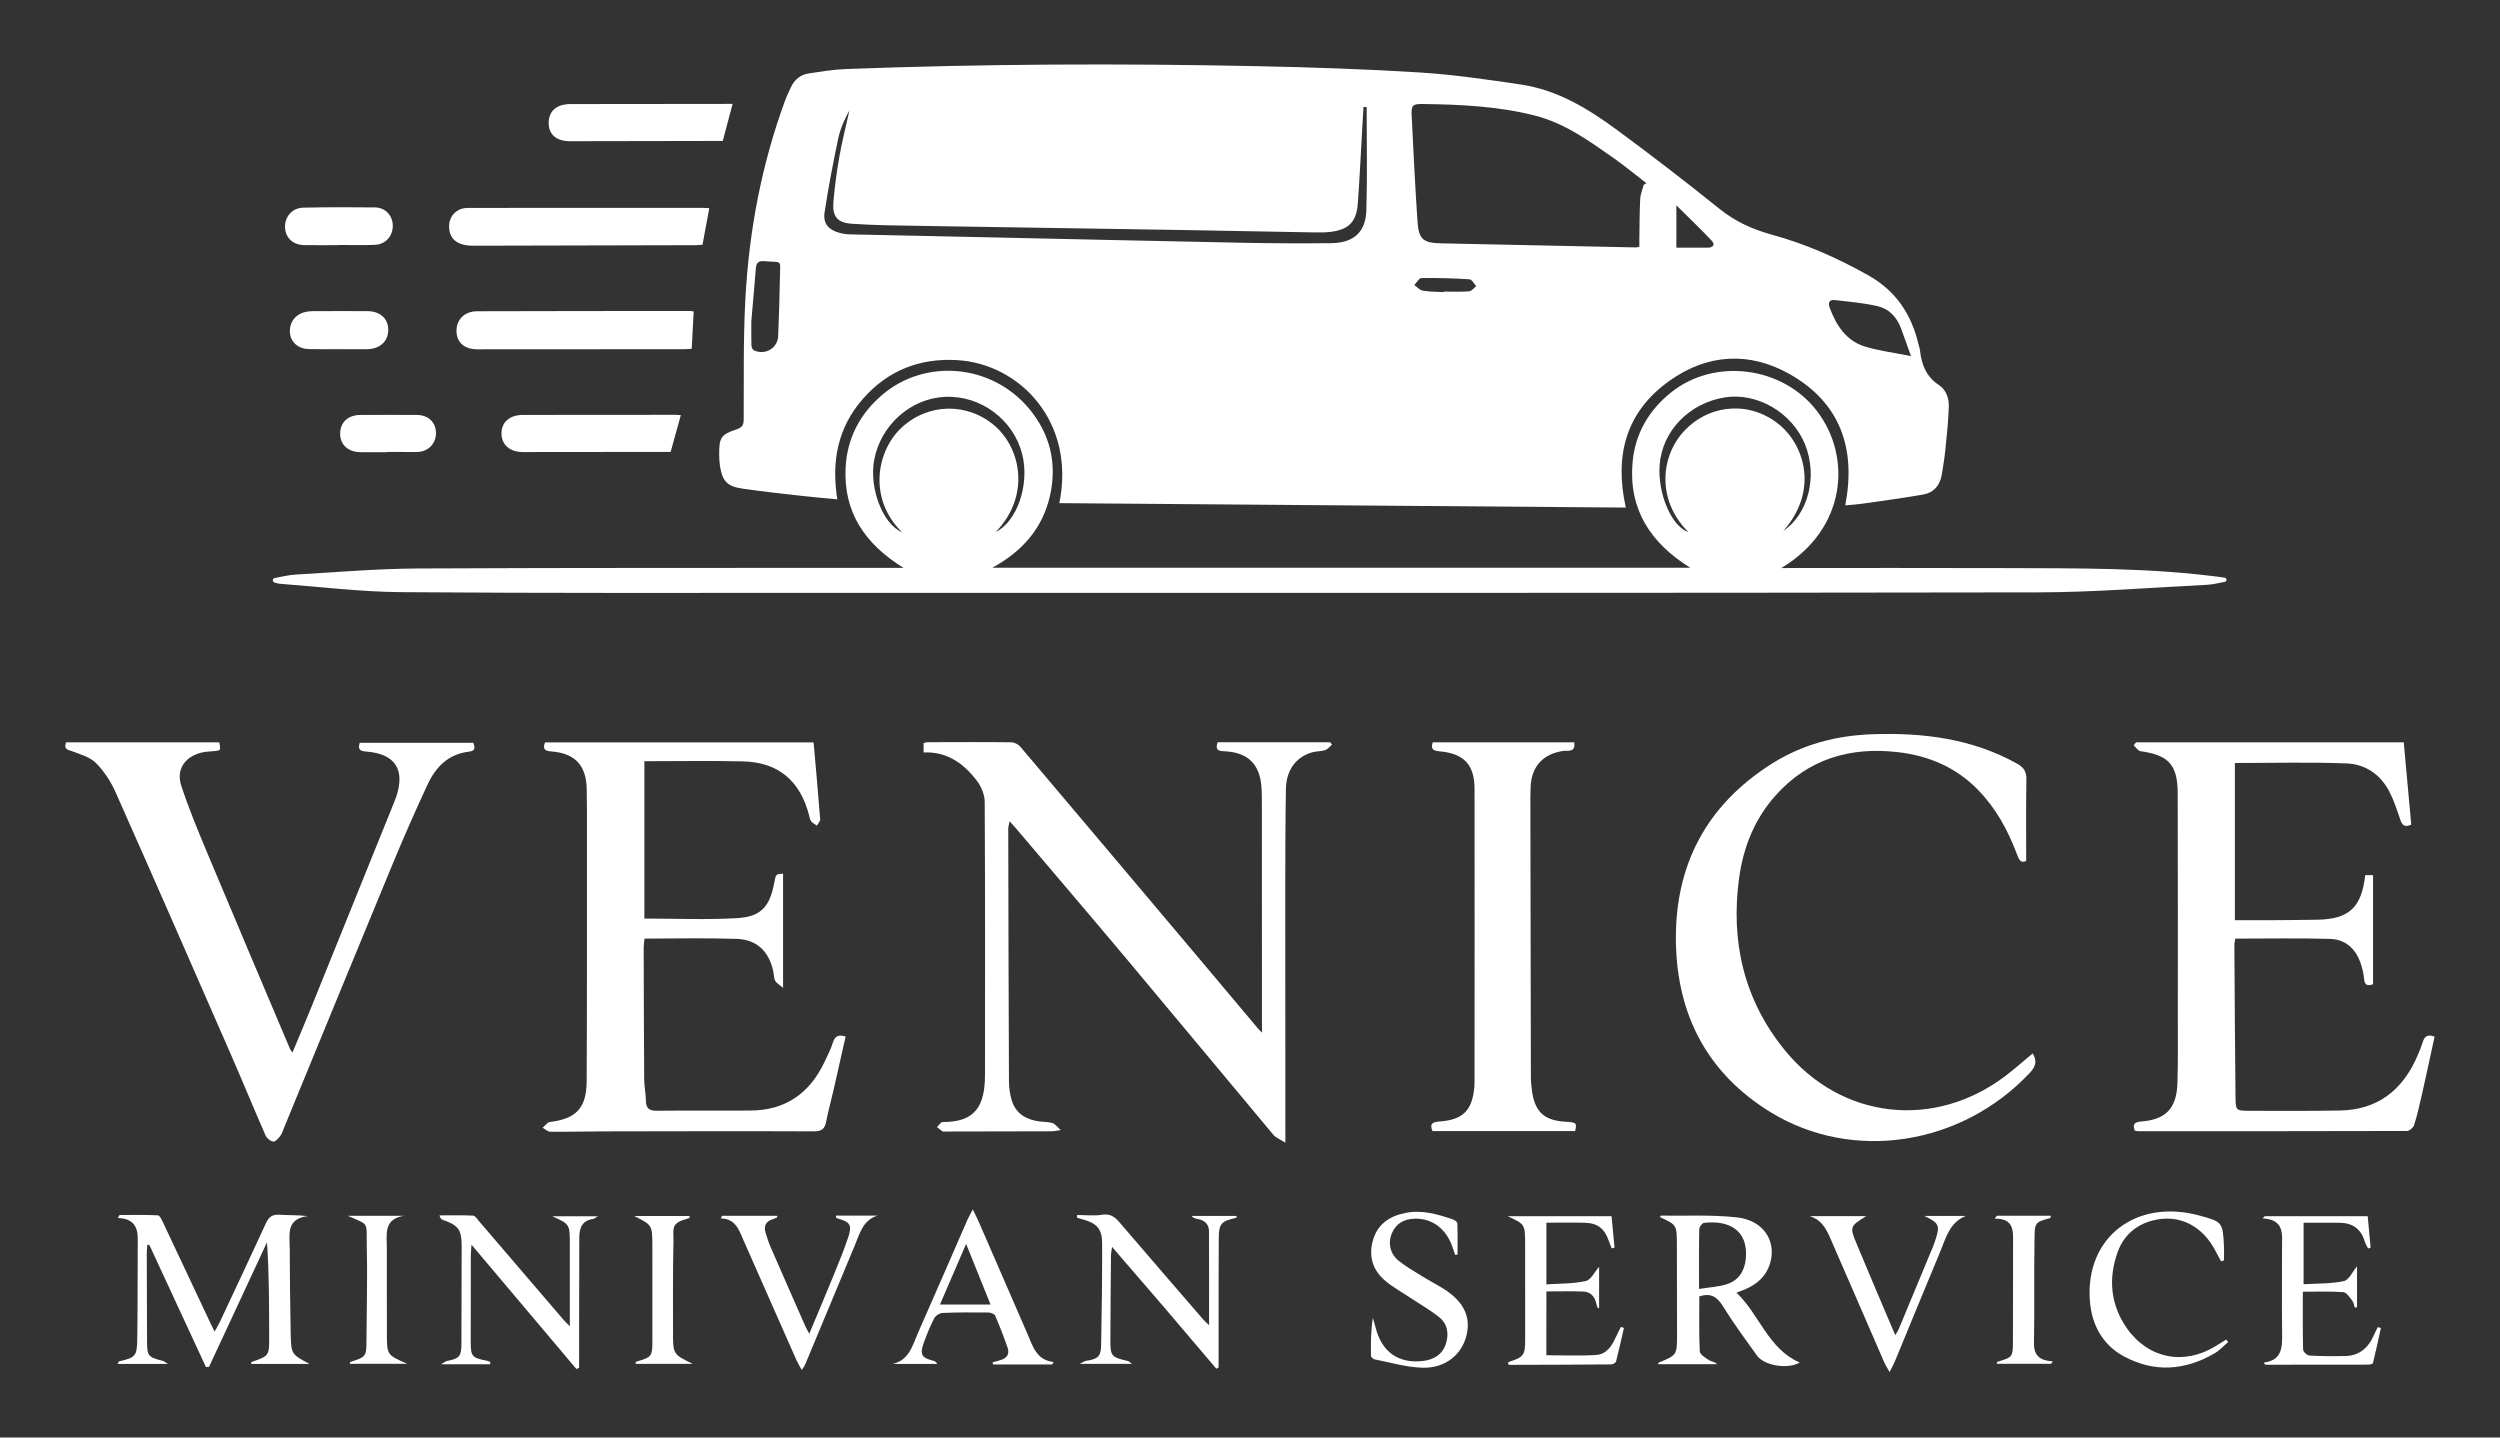 <svg width="1080" height="621" viewBox="0 0 1080 621" fill="none" xmlns="http://www.w3.org/2000/svg">
<rect x="0" y="0" width="1080" height="621" fill="#333333" stroke="none"/>
<g clip-path="url(#clip0_63_41)">
<path d="M797.148 218.323C801.9 193.788 794.997 173.999 773.183 161.642C755.902 151.853 737.813 152.753 721.399 164.369C702.516 177.738 697.294 196.508 702.351 219.27C620.718 218.628 539.23 217.992 457.63 217.357C464.792 182.252 440.561 157.207 413.597 155.579C397.302 154.593 383.509 160.02 372.688 172.404C361.833 184.82 359.133 199.427 361.714 215.709C356.863 215.245 352.296 214.881 347.736 214.365C338.655 213.326 329.561 212.399 320.527 211.049C314.081 210.09 312.082 207.767 311.049 201.439C310.785 199.818 310.705 198.156 310.692 196.508C310.632 188.996 311.4 187.719 318.363 185.416C320.706 184.641 321.255 183.496 321.275 181.173C321.388 163.753 321.057 146.307 322.01 128.926C323.611 99.666 329.012 71.047 339.152 43.441C339.873 41.482 340.8 39.602 341.673 37.703C343.215 34.354 345.843 32.243 349.45 31.707C354.672 30.926 359.914 30.039 365.176 29.84C424.365 27.596 483.582 27.352 542.798 28.583C566.274 29.072 589.763 29.834 613.199 31.296C627.899 32.216 642.546 34.361 657.133 36.538C672.812 38.881 686.076 46.949 698.545 56.136C713.536 67.182 728.302 78.546 742.817 90.215C749.614 95.681 757.007 99.07 765.34 101.347C780.039 105.364 793.905 111.493 807.215 119.005C819.095 125.716 825.78 135.849 828.805 148.802C829.003 149.656 829.341 150.496 829.434 151.363C830.109 157.492 832.088 162.721 837.634 166.348C840.712 168.36 841.996 172.066 841.883 175.653C841.691 181.881 841.016 188.096 840.394 194.304C840.03 197.911 839.421 201.492 838.839 205.073C838.084 209.692 835.37 212.843 830.817 213.644C821.941 215.199 812.993 216.377 804.071 217.655C801.801 217.979 799.518 218.105 797.148 218.323ZM710.081 79.817C710.472 79.592 710.869 79.373 711.259 79.148C706.567 75.535 702.007 71.742 697.162 68.34C686.519 60.881 675.956 53.197 663.063 49.921C647.139 45.877 630.851 45.129 614.529 44.93C610.333 44.877 609.625 45.48 609.83 49.729C610.572 65.024 611.326 80.326 612.352 95.609C612.881 103.478 614.768 104.954 622.703 105.126C650.706 105.722 678.716 106.311 706.719 106.887C707.123 106.893 707.533 106.721 708.202 106.582C708.202 105.411 708.188 104.332 708.202 103.253C708.294 97.521 708.268 91.776 708.566 86.058C708.665 83.96 709.552 81.895 710.081 79.817ZM590.398 46.254C589.942 46.234 589.485 46.214 589.028 46.201C588.889 48.551 588.744 50.894 588.611 53.243C587.949 64.799 587.413 76.355 586.573 87.898C585.99 95.906 582.595 99.249 574.626 100.189C572.336 100.46 570 100.44 567.69 100.4C548.946 100.076 530.203 99.679 511.452 99.375C473.409 98.759 435.359 98.21 397.315 97.574C387.507 97.409 377.685 97.343 367.903 96.654C361.655 96.218 359.524 93.418 360.04 87.21C360.589 80.638 361.469 74.072 362.621 67.579C363.806 60.901 365.487 54.309 366.956 47.684C364.825 51.529 363.018 55.547 362.131 59.763C359.894 70.405 357.809 81.088 356.208 91.843C355.486 96.661 358.041 99.388 362.833 100.639C364.309 101.023 365.864 101.221 367.393 101.254C386.249 101.678 405.099 102.049 423.955 102.452C461.555 103.26 499.148 104.14 536.748 104.875C549.535 105.126 562.336 105.192 575.129 105.047C584.746 104.934 589.988 100.314 590.266 90.83C590.723 75.978 590.398 61.113 590.398 46.254ZM825.555 153.825C823.874 149.153 822.557 145.354 821.134 141.588C819.34 136.842 815.938 133.361 811.12 132.262C805.064 130.879 798.803 130.336 792.608 129.615C790.411 129.357 789.597 130.68 790.371 132.772C793.217 140.496 797.466 147.227 805.746 149.735C811.795 151.575 818.175 152.349 825.555 153.825ZM324.571 138.762C324.571 142.336 324.511 145.757 324.617 149.166C324.637 149.901 325.034 151.019 325.584 151.29C330.475 153.66 335.962 150.476 336.167 145.155C336.491 136.789 336.802 128.423 336.921 120.058C337.034 111.778 338.252 113.525 330.091 112.823C327.377 112.592 326.676 113.843 326.497 116.199C325.908 123.771 325.213 131.336 324.571 138.762ZM724.186 107.006C729.116 107.006 733.405 107.006 737.694 107.006C740.017 107.006 741.089 105.715 739.474 103.994C734.636 98.838 729.494 93.974 724.186 88.712C724.186 95.258 724.186 101.023 724.186 107.006ZM623.802 126.206C623.802 126.127 623.802 126.047 623.802 125.968C627.422 125.968 631.056 126.147 634.656 125.862C635.742 125.776 636.721 124.406 637.747 123.618C636.781 122.586 635.861 120.726 634.829 120.66C627.939 120.216 621.016 120.018 614.112 120.117C613.054 120.13 612.014 122.076 610.969 123.122C612.173 123.969 613.285 125.339 614.596 125.558C617.62 126.074 620.731 126.027 623.802 126.206Z" fill="white"/>
<path d="M117.862 250.703C117.85 250.227 118.189 249.813 118.657 249.725C121.639 249.161 124.615 248.402 127.623 248.226C145.228 247.206 162.834 245.671 180.452 245.585C249.497 245.241 318.542 245.366 387.593 245.32C388.116 245.32 388.639 245.32 390.326 245.32C373.641 235.015 364.388 221.275 365.295 202.18C365.897 189.473 371.384 178.896 381.107 170.59C399.672 154.726 428.376 157.214 444.499 176.467C453.666 187.414 456.77 200.294 453.566 214.273C450.39 228.132 441.832 238.086 428.654 245.274C529.494 245.274 629.342 245.274 730.202 245.274C712.901 234.512 703.582 219.971 705.25 199.963C706.282 187.54 712.166 177.308 721.935 169.511C740.805 154.448 770.092 158.233 784.884 177.507C800.199 197.455 797.585 228.582 769.523 245.393C801.609 245.393 833.702 245.294 865.789 245.419C897.612 245.544 929.466 245.148 961.063 249.55C961.497 249.611 961.828 249.972 961.849 250.41V250.41C961.871 250.868 961.546 251.268 961.095 251.354C958.528 251.842 955.974 252.508 953.392 252.64C929.062 253.845 904.733 255.863 880.396 255.903C706.898 256.208 533.399 256.115 359.901 256.115C297.693 256.115 235.479 256.294 173.278 255.811C155.798 255.672 138.332 253.481 120.859 252.197C120.086 252.141 119.329 251.87 118.57 251.628C118.164 251.498 117.873 251.13 117.862 250.703V250.703ZM430.177 229.846C439.442 225.18 444.863 209.295 441.613 196.29C437.881 181.325 423.723 170.769 408.289 171.437C393.41 172.086 380.405 183.682 377.632 198.772C375.401 210.93 381.418 226.497 389.671 229.906C375.084 215.616 378.552 195.138 389.254 184.959C400.744 174.025 418.151 173.694 430.018 184.204C440.885 193.841 445.313 214.028 430.177 229.846ZM770.337 229.436C781.257 222.01 785.301 205.728 779.788 192.014C774.321 178.407 759.323 169.531 745.371 171.643C729.864 173.985 718.09 186.084 716.965 200.837C716.018 213.167 722.154 227.51 729.374 229.839C715.284 215.887 717.401 196.224 728.329 185.396C739.772 174.052 757.053 173.416 769.298 183.986C779.378 192.696 785.751 212.009 770.337 229.436Z" fill="white"/>
<path d="M306.416 89.93C305.437 95.192 304.497 100.248 303.478 105.735C302.531 105.788 301.373 105.92 300.208 105.92C268.247 106.006 236.28 106.086 204.319 106.145C197.283 106.159 193.676 102.942 194.033 97.071C194.265 93.279 197.151 90.267 200.97 89.89C201.843 89.804 202.73 89.824 203.611 89.817C236.895 89.804 270.18 89.791 303.471 89.791C304.444 89.791 305.417 89.884 306.416 89.93Z" fill="white"/>
<path d="M299.672 134.572C299.394 139.953 299.116 145.208 298.831 150.635C297.872 150.715 297.031 150.847 296.184 150.847C266.189 150.874 236.187 150.9 206.191 150.9C200.599 150.9 197.25 147.922 197.197 143.024C197.144 138.067 200.705 134.473 206.112 134.46C236.769 134.367 267.433 134.36 298.09 134.34C298.619 134.34 299.149 134.493 299.672 134.572Z" fill="white"/>
<path d="M316.49 44.884C315.02 50.397 313.67 55.474 312.234 60.888C311.175 60.888 309.977 60.888 308.786 60.888C287.95 60.927 267.122 60.967 246.287 61C240.376 61.007 237.027 58.134 237.027 53.124C237.027 47.962 240.476 44.964 246.465 44.957C268.73 44.93 290.995 44.91 313.26 44.884C314.239 44.884 315.225 44.884 316.49 44.884Z" fill="white"/>
<path d="M294.119 179.333C292.663 184.588 291.24 189.731 289.718 195.224C288.798 195.224 287.6 195.224 286.409 195.224C266.242 195.244 246.075 195.271 225.909 195.284C220.27 195.284 216.649 192.127 216.643 187.256C216.636 182.351 220.164 179.254 225.922 179.247C247.856 179.214 269.783 179.207 291.717 179.201C292.564 179.201 293.418 179.294 294.119 179.333Z" fill="white"/>
<path d="M146.195 105.9C141.244 105.9 136.293 105.973 131.343 105.881C126.511 105.788 123.288 102.684 123.136 98.203C122.983 93.643 126.207 89.817 130.945 89.712C141.284 89.487 151.628 89.473 161.973 89.606C166.507 89.665 169.631 93.127 169.684 97.442C169.743 101.91 166.639 105.543 162.039 105.762C156.771 106.013 151.483 105.821 146.201 105.821C146.195 105.841 146.195 105.867 146.195 105.9Z" fill="white"/>
<path d="M145.963 150.834C141.774 150.834 137.584 150.907 133.395 150.814C128.96 150.721 125.737 147.968 125.293 144.083C124.777 139.556 127.372 135.843 131.866 134.79C132.925 134.539 134.043 134.42 135.129 134.42C142.958 134.387 150.788 134.367 158.618 134.407C164.263 134.433 167.785 137.65 167.725 142.614C167.665 147.538 164.032 150.814 158.532 150.847C154.342 150.873 150.153 150.854 145.963 150.854C145.963 150.847 145.963 150.84 145.963 150.834Z" fill="white"/>
<path d="M167.301 195.344C163.449 195.344 159.591 195.363 155.739 195.337C150.483 195.304 147.022 192.22 146.943 187.54C146.856 182.596 150.252 179.3 155.593 179.267C163.747 179.221 171.894 179.214 180.048 179.254C185.052 179.28 188.355 182.47 188.341 187.11C188.328 191.73 184.959 195.138 180.201 195.271C177.997 195.33 175.793 195.251 173.595 195.244C171.504 195.238 169.412 195.244 167.314 195.244C167.301 195.284 167.301 195.317 167.301 195.344Z" fill="white"/>
<path d="M398.992 325.057C398.992 323.192 398.992 322.142 398.992 320.995C399.605 320.85 400.122 320.632 400.631 320.632C412.745 320.599 424.858 320.527 436.963 320.672C438.304 320.688 440.008 321.649 440.904 322.715C467.683 354.339 494.381 386.028 521.087 417.717C528.541 426.568 535.979 435.435 543.424 444.286C543.812 444.754 544.256 445.174 545.161 446.119C545.161 442.517 545.161 439.618 545.161 436.719C545.153 406.976 545.153 377.234 545.128 347.491C545.128 344.802 545.144 342.097 544.902 339.424C544.054 330.015 538.983 325.146 529.534 324.589C527.16 324.451 524.657 324.589 526.005 320.672C542.189 320.672 558.421 320.672 574.653 320.672C574.911 320.995 575.17 321.326 575.428 321.649C574.459 322.473 573.611 323.668 572.489 324.048C570.736 324.637 568.741 324.476 566.949 324.976C559.963 326.922 555.659 332.624 555.522 340.74C555.271 355.542 555.239 370.345 555.231 385.148C555.215 419.332 555.263 453.516 555.279 487.692C555.279 489.154 555.279 490.615 555.279 493.668C552.889 492.118 551.12 491.464 550.079 490.212C528.912 464.943 507.892 439.553 486.717 414.301C470.986 395.541 455.077 376.927 439.241 358.248C438.377 357.23 437.472 356.261 436.164 354.791C435.873 356.277 435.566 357.101 435.566 357.933C435.639 394.402 435.704 430.872 435.873 467.342C435.881 469.99 436.293 472.736 437.052 475.272C438.805 481.143 443.327 483.703 449.093 484.47C450.958 484.712 452.905 484.648 454.681 485.165C455.731 485.471 456.514 486.666 458.267 488.201C455.973 488.516 455.198 488.718 454.423 488.718C439.079 488.766 423.735 488.79 408.4 488.815C407.996 488.815 407.495 488.952 407.205 488.774C406.349 488.217 405.573 487.539 404.766 486.901C405.598 486.134 406.437 484.704 407.269 484.712C421.385 484.801 425.512 477.719 425.52 464.273C425.552 424.977 425.609 385.681 425.391 346.385C425.375 343.324 423.921 339.795 422.031 337.316C416.387 329.902 409.232 324.613 398.992 325.057Z" fill="white"/>
<path d="M351.475 320.72C352.468 332.01 353.469 342.969 354.317 353.936C354.382 354.808 353.389 355.761 352.888 356.673C352.04 356.051 351.023 355.567 350.401 354.767C349.86 354.073 349.739 353.031 349.504 352.118C345.685 337.421 336.317 329.281 321.03 328.917C306.922 328.586 292.805 328.845 278.366 328.845C278.366 351.674 278.366 374.326 278.366 396.817C291.909 396.817 305.234 397.407 318.478 396.631C328.839 396.026 332.594 391.576 334.508 381.223C335.178 377.605 335.178 377.605 338.287 377.419C338.287 393.361 338.287 409.294 338.287 426.77C336.575 425.276 335.396 424.646 334.855 423.661C334.306 422.659 334.395 421.311 334.161 420.131C332.432 411.273 327.183 405.902 318.349 405.595C305.193 405.143 292.006 405.474 278.423 405.474C278.293 406.839 278.075 408.115 278.075 409.391C278.116 428.361 278.156 447.33 278.293 466.3C278.318 469.377 278.996 472.453 279.036 475.53C279.085 478.769 280.393 479.875 283.664 479.843C297.247 479.689 310.83 479.867 324.405 479.754C339.426 479.625 349.787 472.219 356.142 458.862C357.467 456.076 358.912 453.298 359.817 450.375C360.705 447.5 362.272 446.838 365.308 447.799C363.58 455.462 361.868 463.126 360.116 470.782C359.066 475.361 357.798 479.899 356.91 484.51C356.304 487.652 354.988 488.758 351.58 488.742C321.038 488.613 290.496 488.702 259.946 488.758C252.548 488.774 245.143 488.992 237.746 488.912C236.623 488.903 235.517 487.789 234.402 487.183C235.46 486.319 236.445 484.833 237.592 484.688C248.898 483.315 253.388 478.736 253.445 466.938C253.622 431.147 253.55 395.355 253.566 359.564C253.566 353.241 253.606 346.918 253.453 340.595C253.202 330.524 248.268 325.364 238.125 324.613C235.533 324.419 234.289 323.708 235.452 320.712C274.005 320.72 312.574 320.72 351.475 320.72Z" fill="white"/>
<path d="M922.785 320.68C961.217 320.68 999.649 320.68 1038.42 320.68C1039.5 332.6 1040.58 344.43 1041.66 356.245C1038.62 357.618 1037.64 356.318 1036.83 353.839C1035.5 349.777 1034.12 345.666 1032.15 341.887C1028.33 334.514 1021.74 330.104 1013.74 329.797C997.784 329.184 981.794 329.612 965.465 329.612C965.465 352.215 965.465 374.843 965.465 397.528C971.287 397.528 976.771 397.552 982.254 397.52C988.577 397.479 994.901 397.423 1001.22 397.31C1014.79 397.059 1020.21 392.028 1021.78 378.049C1022.83 378.049 1023.93 378.049 1025.16 378.049C1025.16 393.878 1025.16 409.56 1025.16 425.195C1022.72 426.027 1021.5 425.623 1021.29 422.885C1021.11 420.511 1020.48 418.104 1019.69 415.843C1017.53 409.649 1013.01 405.773 1006.55 405.595C992.987 405.224 979.403 405.482 965.651 405.482C965.497 406.5 965.239 407.404 965.247 408.309C965.384 430.234 965.505 452.159 965.739 474.085C965.804 479.722 965.974 479.851 971.683 479.867C984.725 479.915 997.776 479.972 1010.82 479.746C1026.99 479.463 1037.74 471.097 1044.13 456.609C1045.05 454.526 1045.93 452.41 1046.6 450.229C1047.38 447.702 1048.74 446.644 1051.74 447.839C1049.94 456.108 1048.16 464.459 1046.28 472.785C1045.28 477.234 1044.26 481.692 1042.89 486.037C1042.55 487.135 1040.86 488.572 1039.78 488.581C1001.04 488.71 962.291 488.677 923.536 488.669C923.149 488.669 922.761 488.532 922.252 488.435C921.138 485.689 922.091 484.712 925.006 484.486C935.65 483.67 940.301 478.825 940.649 467.923C940.931 459.048 940.826 450.165 940.826 441.29C940.826 408.462 940.859 375.635 940.77 342.799C940.737 330.355 936.893 326.22 924.715 324.516C923.625 324.363 922.729 322.86 921.735 321.98C922.066 321.552 922.422 321.116 922.785 320.68Z" fill="white"/>
<path d="M878.103 455.075C880.073 458.256 879.492 460.663 876.972 463.36C847.577 494.823 800.407 502.252 764.971 480.521C737.724 463.812 724.585 438.697 723.995 407.227C723.374 374.036 737.038 347.903 765.327 329.983C778.562 321.592 793.26 317.732 808.87 317.191C830.683 316.432 851.776 319.033 871.271 329.83C874.226 331.461 875.462 333.27 875.397 336.702C875.195 348.25 875.317 359.806 875.317 371.855C872.967 373.236 872.127 371.201 871.263 368.891C867.451 358.748 862.371 349.405 854.756 341.483C845.251 331.59 833.404 326.535 820.176 324.96C799.503 322.497 781.195 327.73 766.942 343.76C758.002 353.814 753.165 365.879 751.339 379.01C747.52 406.516 753.27 431.825 770.955 453.589C795.457 483.743 835.907 488.168 866.724 464.515C870.544 461.584 874.154 458.361 878.103 455.075Z" fill="white"/>
<path d="M28.514 320.696C50.682 320.696 72.712 320.696 94.726 320.696C95.388 324.225 95.38 324.209 92.425 324.484C90.559 324.661 88.645 324.694 86.852 325.162C79.738 327.019 76.031 332.495 78.316 339.464C81.531 349.26 85.504 358.829 89.493 368.359C101.364 396.728 113.397 425.025 125.373 453.338C125.527 453.694 125.825 453.984 126.342 454.695C129.153 447.952 131.898 441.516 134.531 435.023C146.564 405.296 158.564 375.554 170.572 345.811C170.774 345.311 170.96 344.81 171.138 344.301C175.135 332.519 170.758 325.687 158.411 324.694C155.98 324.5 154.365 324.153 155.406 320.898C171.622 320.898 187.951 320.898 204.498 320.898C205.185 322.852 205.5 324.387 202.552 324.726C193.733 325.735 188.25 331.316 184.745 338.834C179.415 350.261 174.352 361.825 169.523 373.479C153.856 411.305 138.343 449.196 122.765 487.054C122.256 488.298 121.876 489.655 121.093 490.704C120.302 491.762 118.977 493.297 118.073 493.176C116.837 493.014 115.254 491.722 114.721 490.511C109.706 479.084 104.982 467.519 99.983 456.084C83.372 418.088 66.76 380.092 49.914 342.202C47.879 337.631 44.964 333.165 41.467 329.636C38.932 327.076 34.837 325.945 31.284 324.573C29.451 323.87 27.408 323.91 28.514 320.696Z" fill="white"/>
<path d="M680.088 320.696C680.71 325.243 677.262 324.112 675.283 324.403C666.65 325.671 661.643 331.033 661.232 339.819C661.159 341.297 661.119 342.775 661.119 344.253C661.175 384.469 661.24 424.694 661.337 464.911C661.345 467.188 661.53 469.482 661.878 471.735C663.234 480.465 667.183 483.985 676.107 484.583C681.138 484.914 681.227 485.003 680.468 488.621C659.923 488.621 639.379 488.621 618.835 488.621C617.308 485.019 619.408 484.688 621.984 484.486C631.941 483.719 635.874 479.859 636.884 469.99C636.98 469.054 636.997 468.109 636.997 467.172C637.013 425.066 637.069 382.967 637.005 340.861C636.989 330.258 632.402 325.485 621.726 324.556C619.149 324.33 617.954 323.587 618.956 320.696C639.258 320.696 659.528 320.696 680.088 320.696Z" fill="white"/>
<path d="M133.734 589.22C124.842 589.22 116.71 589.22 108.53 589.22C108.586 588.849 108.554 588.429 108.659 588.389C116.355 585.707 116.314 585.707 116.29 577.277C116.25 563.847 116.282 550.409 115.337 536.68C106.987 554.616 98.645 572.552 90.295 590.488C89.851 590.504 89.406 590.529 88.962 590.545C80.806 572.956 72.658 555.367 64.501 537.77C64.219 537.77 63.928 537.779 63.645 537.779C63.564 538.958 63.403 540.145 63.403 541.324C63.427 553.97 63.443 566.625 63.524 579.271C63.564 585.917 63.879 586.232 70.453 587.944C70.881 588.057 71.236 588.405 72.569 589.228C64.679 589.228 57.871 589.228 50.813 589.228C51.12 588.687 51.241 588.162 51.475 588.106C58.436 586.45 59.179 585.909 59.292 578.73C59.527 564.202 59.397 549.666 59.51 535.13C59.551 529.654 57.217 526.335 50.886 526.19C51.136 525.754 51.378 525.318 51.629 524.882C57.16 524.882 62.692 524.761 68.208 525.019C68.991 525.06 69.855 526.901 70.396 528.039C77.293 542.608 84.141 557.209 91.005 571.793C91.45 572.746 91.942 573.675 92.709 575.217C93.622 573.554 94.357 572.375 94.946 571.131C101.625 556.91 108.344 542.705 114.885 528.419C116.129 525.714 117.655 524.567 120.675 524.769C124.592 525.035 128.541 524.833 132.918 525.358C123.461 526.537 125.141 533.41 125.165 539.232C125.206 551.475 125.319 563.726 125.577 575.968C125.763 585.069 125.892 585.07 133.734 589.22Z" fill="white"/>
<path d="M750.154 558.42C760.176 567.982 763.834 582.736 777.482 588.607C772.492 591.627 762.163 590.028 758.997 585.586C754.006 578.585 748.854 571.664 744.348 564.356C741.869 560.334 739.212 558.412 734.108 560.019C734.108 567.78 733.914 575.799 734.294 583.785C734.358 585.142 736.741 586.572 738.299 587.597C739.252 588.227 740.674 588.154 741.788 589.333C733.341 589.333 724.894 589.333 716.285 589.333C716.495 588.849 716.511 588.655 716.6 588.623C724.425 585.417 724.474 585.417 724.482 576.485C724.498 563.572 724.466 550.659 724.417 537.746C724.385 529.146 724.353 529.146 717.109 525.794C717.222 525.568 717.351 525.148 717.464 525.148C728.463 525.31 739.559 524.712 750.445 525.916C761.824 527.175 767.59 536.188 764.65 545.854C763.011 551.241 759.199 554.673 754.168 556.878C752.997 557.41 751.77 557.814 750.154 558.42ZM733.987 556.829C738.509 556.086 742.555 555.933 746.238 554.697C751.269 553.001 753.748 548.834 754.208 543.593C755.298 531.1 746.415 527.046 736.127 528.274C735.319 528.37 734.1 530.018 734.084 530.963C733.914 539.143 733.987 547.34 733.987 556.829Z" fill="white"/>
<path d="M211.728 589.349C205.033 589.349 198.339 589.349 190.546 589.349C192.023 588.534 192.573 588.041 193.186 587.92C198.379 586.911 199.308 585.942 199.332 580.757C199.405 566.633 199.437 552.5 199.437 538.376C199.437 531.173 198.064 529.339 191.224 526.965C190.675 526.771 190.215 526.327 189.835 525.043C194.688 525.043 199.558 524.922 204.403 525.156C205.292 525.197 206.18 526.658 206.955 527.563C219.036 541.655 231.101 555.763 243.183 569.855C243.926 570.719 244.757 571.51 246.171 572.988C246.171 568.151 246.171 564.178 246.171 560.213C246.171 552.678 246.187 545.144 246.171 537.609C246.162 528.823 246.154 528.823 238.531 525.423C244.798 525.423 251.064 525.423 258.292 525.423C257.097 526.133 256.725 526.521 256.314 526.57C251.549 527.191 250.249 530.373 250.249 534.597C250.241 548.051 250.2 561.505 250.176 574.959C250.168 580.272 250.176 585.578 250.176 590.892C249.788 591.062 249.393 591.239 249.005 591.409C234.106 573.747 219.206 556.094 203.693 537.706C203.547 539.838 203.402 541.081 203.394 542.325C203.362 554.705 203.346 567.077 203.354 579.457C203.354 586.047 203.846 586.58 210.42 587.847C210.912 587.944 211.365 588.203 211.841 588.38C211.801 588.712 211.768 589.035 211.728 589.349Z" fill="white"/>
<path d="M522.317 572.471C522.317 558.145 522.365 544.998 522.277 531.859C522.26 528.944 520.476 527.191 517.585 526.642C516.591 526.457 515.606 526.263 514.669 525.269C521.106 525.269 527.55 525.269 533.986 525.269C534.124 525.463 534.269 525.649 534.406 525.843C534.059 525.98 533.72 526.174 533.356 526.255C527.598 527.587 526.549 528.774 526.508 534.75C526.427 546.726 526.444 558.703 526.436 570.679C526.427 577.365 526.436 584.06 526.436 590.747C526.113 590.924 525.781 591.102 525.458 591.288C518.069 582.59 510.712 573.877 503.291 565.203C495.877 556.538 488.407 547.93 480.396 538.643C480.17 540.427 479.952 541.396 479.944 542.357C479.839 554.334 479.726 566.31 479.686 578.286C479.653 585.958 479.928 586.232 487.317 587.977C487.648 588.057 487.915 588.397 488.997 589.18C481.309 589.18 474.453 589.18 466.458 589.18C467.968 588.429 468.517 587.977 469.115 587.888C474.323 587.096 475.591 586.087 475.688 581.072C475.971 566.407 476.165 551.741 476.124 537.076C476.108 530.906 473.782 528.419 467.871 526.82C467.007 526.586 466.151 526.311 465.295 526.053C465.295 525.665 465.295 525.278 465.303 524.882C468.921 524.882 472.611 525.342 476.132 524.769C480.655 524.034 482.601 526.836 484.975 529.622C496.523 543.117 508.144 556.546 519.757 569.984C520.258 570.59 520.871 571.091 522.317 572.471Z" fill="white"/>
<path d="M994.822 558.024C994.822 566.423 994.733 574.733 994.943 583.035C994.967 583.947 996.631 585.53 997.608 585.587C1002.7 585.893 1007.82 585.918 1012.93 585.829C1018.96 585.724 1022.96 582.518 1025.36 577.123C1025.93 575.831 1026.58 574.579 1027.2 573.312C1027.65 573.433 1028.09 573.554 1028.55 573.683C1027.43 578.738 1026.37 583.81 1025.12 588.833C1025.02 589.221 1023.74 589.519 1023.01 589.519C1008.34 589.568 993.675 589.576 979.002 589.56C978.695 589.56 978.388 589.269 978.154 589.156C978.154 588.833 978.138 588.599 978.154 588.599C985.809 587.557 985.971 582.106 985.882 576.098C985.688 563.855 985.89 551.604 985.834 539.362C985.81 533.539 987.198 526.828 977.435 526.344C977.742 526.029 978.041 525.714 978.348 525.407C993.021 525.407 1007.69 525.407 1022.85 525.407C1023.26 529.776 1023.68 534.371 1024.11 538.966C1023.75 539.095 1023.39 539.224 1023.02 539.354C1022.52 538.328 1021.88 537.343 1021.55 536.261C1019.96 530.89 1016.3 528.314 1010.82 528.242C1005.72 528.177 1000.61 528.225 995.145 528.225C995.145 536.85 995.145 545.378 995.145 554.794C1000.9 554.439 1006.86 554.649 1012.52 553.446C1014.74 552.977 1016.29 549.351 1018.24 547.05C1018.24 552.759 1018.24 558.735 1018.24 564.719C1017.91 564.768 1017.58 564.824 1017.26 564.873C1016.91 563.855 1016.79 562.652 1016.16 561.852C1015.06 560.455 1013.72 558.307 1012.35 558.21C1006.63 557.79 1000.87 558.024 994.822 558.024Z" fill="white"/>
<path d="M668.025 585.465C675.439 585.465 682.553 585.804 689.619 585.336C693.835 585.053 696.266 581.654 697.913 577.89C698.616 576.299 699.464 574.773 700.239 573.215C700.667 573.368 701.103 573.521 701.531 573.675C700.425 578.512 699.375 583.374 698.131 588.179C697.978 588.76 696.726 589.414 695.975 589.422C681.318 589.552 666.652 589.584 651.995 589.616C651.809 589.616 651.632 589.301 651.462 589.148C651.543 588.857 651.551 588.445 651.68 588.405C658.359 586.2 658.867 585.562 658.875 578.407C658.9 564.816 658.884 551.225 658.859 537.633C658.843 528.887 658.827 528.887 651.309 525.399C666.087 525.399 680.857 525.399 696.185 525.399C696.597 529.711 697.033 534.346 697.477 538.982C697.065 539.087 696.653 539.192 696.241 539.297C695.821 538.199 695.377 537.108 694.982 536.002C693.116 530.68 690.177 528.371 684.516 528.225C679.145 528.088 673.767 528.193 668.041 528.193C668.041 536.81 668.041 545.337 668.041 554.851C673.71 554.463 679.525 554.641 685.032 553.413C687.302 552.904 688.909 549.391 690.815 547.259C690.815 552.88 690.815 558.945 690.815 565.018C690.637 565.074 690.451 565.131 690.274 565.187C690.023 564.436 689.692 563.701 689.531 562.934C688.884 559.914 686.962 558.081 683.991 557.952C678.782 557.734 673.549 557.887 668.041 557.887C668.025 567.093 668.025 576.033 668.025 585.465Z" fill="white"/>
<path d="M628.625 542.107C628.164 540.759 627.736 539.394 627.236 538.062C624.409 530.527 618.393 526.215 611.052 526.473C606.489 526.635 603.033 528.54 601.232 532.893C599.56 536.939 600.465 541.583 604.155 544.595C607.353 547.211 611.036 549.263 614.565 551.451C617.529 553.292 620.646 554.891 623.61 556.749C632.396 562.264 635.61 569.04 633.438 577.253C631.306 585.304 624.32 591.07 614.67 590.86C607.693 590.707 600.747 588.591 593.811 587.25C593.205 587.129 592.284 586.289 592.276 585.764C592.163 580.37 592.204 574.975 593.06 569.355C593.471 570.768 593.932 572.165 594.287 573.594C596.912 584.06 604.236 589.229 614.823 587.921C619.394 587.355 623.06 585.239 624.587 580.636C626.065 576.179 625.354 571.866 621.591 568.902C617.609 565.769 613.152 563.241 608.92 560.423C605.246 557.976 601.281 555.836 598.01 552.929C592.72 548.245 591.121 542.083 593.261 535.308C595.377 528.597 600.489 525.31 607.176 523.978C614.363 522.54 621.034 524.551 627.68 526.788C628.447 527.046 629.553 527.902 629.569 528.516C629.731 532.99 629.658 537.48 629.658 541.962C629.311 541.994 628.972 542.051 628.625 542.107Z" fill="white"/>
<path d="M454.562 589.447C446.05 589.447 437.531 589.447 429.019 589.447C428.938 589.14 428.857 588.833 428.777 588.534C429.867 588.235 430.965 587.945 432.055 587.63C434.841 586.846 436.279 585.07 435.285 582.219C433.662 577.535 431.878 572.9 429.915 568.353C429.592 567.602 428.001 567.021 426.992 567.004C420.402 566.932 413.804 566.916 407.215 567.182C405.955 567.231 404.186 568.329 403.613 569.435C401.828 572.884 400.358 576.518 399.042 580.176C397.249 585.15 398.146 586.596 403.274 587.88C403.855 588.025 404.404 588.308 404.865 589.221C398.444 589.221 392.024 589.221 385.612 589.221C392.88 587.549 394.205 581.161 396.579 575.799C403.75 559.591 410.776 543.319 417.874 527.078C418.448 525.762 419.183 524.51 420.241 522.467C421.315 524.68 422.098 526.166 422.768 527.708C429.786 543.844 436.771 559.995 443.813 576.122C446.131 581.419 447.585 587.517 455.127 588.389C454.95 588.744 454.756 589.091 454.562 589.447ZM417.366 537.359C413.344 546.67 409.791 554.915 406.06 563.556C413.602 563.556 420.515 563.556 427.904 563.556C424.464 554.996 421.153 546.767 417.366 537.359Z" fill="white"/>
<path d="M959.491 544.885C958.788 543.561 958.054 542.253 957.375 540.92C951.593 529.429 941.321 524.293 929.886 527.272C922.44 529.219 917.239 534.016 914.744 541.122C910.73 552.557 911.756 563.694 918.814 573.788C928.028 586.968 943.445 589.964 957.173 581.508C958.7 580.572 960.218 579.627 961.744 578.69C962.011 579.045 962.285 579.393 962.552 579.748C960.63 581.387 958.893 583.35 956.745 584.609C943.978 592.063 930.726 593.057 917.587 585.982C908.098 580.871 903.486 572.003 902.792 561.521C900.983 534.419 922.86 517.727 950.115 525.1C960.032 527.781 960.242 528.015 960.751 538.215C960.856 540.299 960.767 542.382 960.767 544.474C960.347 544.603 959.919 544.74 959.491 544.885Z" fill="white"/>
<path d="M831.306 525.278C837.29 525.278 843.275 525.278 849.259 525.278C842.128 528.12 840.634 534.831 838.171 540.726C831.589 556.45 825.161 572.238 818.644 587.993C818.095 589.317 817.384 590.569 816.31 592.733C815.228 590.779 814.469 589.624 813.928 588.381C806.587 571.519 799.319 554.633 791.938 537.795C789.757 532.828 788.078 527.321 781.787 525.375C789.757 525.375 797.72 525.375 806.183 525.375C799.117 529.8 798.98 529.897 802.145 537.52C807.483 550.401 812.991 563.209 818.733 576.76C819.459 575.565 819.904 575.016 820.162 574.386C825.12 562.49 830.063 550.595 834.997 538.691C835.36 537.827 835.667 536.931 835.966 536.042C838.227 529.388 837.743 528.346 831.306 525.278Z" fill="white"/>
<path d="M311.963 525.213C319.861 525.213 327.759 525.213 335.656 525.213C335.713 525.431 335.77 525.649 335.826 525.867C335.099 526.174 334.389 526.529 333.638 526.772C330.771 527.684 329.907 529.687 330.698 532.424C331.328 534.613 332.063 536.785 332.967 538.869C337.934 550.312 342.973 561.731 347.996 573.15C348.351 573.949 348.82 574.7 349.611 576.17C353.439 566.988 357.025 558.517 360.497 550.005C362.573 544.917 364.656 539.814 366.392 534.605C368.201 529.186 367.321 527.902 361.765 526.352C361.41 526.255 361.071 526.069 361.119 525.148C367.087 525.148 373.063 525.148 379.031 525.148C372.732 527.135 371.423 532.877 369.308 537.932C362.112 555.133 354.973 572.35 347.794 589.56C347.552 590.141 347.124 590.642 346.365 591.837C345.444 590.149 344.685 588.978 344.128 587.718C336.472 570.428 328.865 553.122 321.209 535.84C319.271 531.463 317.874 526.497 311.357 526.352C311.551 525.98 311.761 525.593 311.963 525.213Z" fill="white"/>
<path d="M862.664 525.197C870.409 525.197 878.161 525.197 885.979 525.197C885.849 525.738 885.841 526.166 885.728 526.19C878.654 528.023 879.033 528.427 878.904 535.865C878.646 550.659 878.961 565.47 878.678 580.264C878.573 585.78 881.456 587.807 886.802 588.114C886.568 588.461 886.334 588.808 886.1 589.156C878.282 589.156 870.457 589.156 862.583 589.156C862.696 588.768 862.713 588.356 862.834 588.316C869.528 586.273 869.569 586.281 869.593 579.142C869.633 565.147 869.601 551.16 869.65 537.165C869.666 531.875 870.207 526.352 861.679 526.448C862.018 526.029 862.341 525.617 862.664 525.197Z" fill="white"/>
<path d="M273.927 525.302C282.447 525.302 290.159 525.302 297.895 525.302C297.855 525.738 297.879 526.174 297.798 526.198C289.416 528.443 291.079 530.244 290.934 536.6C290.635 549.497 290.764 562.401 290.74 575.298C290.716 585.062 290.732 585.062 299.284 589.196C290.53 589.196 282.576 589.196 274.573 589.196C274.654 588.744 274.637 588.324 274.742 588.292C281.768 586.168 281.817 586.176 281.833 578.52C281.865 565.083 281.857 551.645 281.825 538.207C281.801 529.211 281.768 529.211 273.927 525.302Z" fill="white"/>
<path d="M150.24 525.229C158.962 525.229 166.739 525.229 174.507 525.229C165.471 526.642 167.143 533.515 167.118 539.362C167.07 551.596 167.143 563.839 167.143 576.073C167.143 585.344 167.126 585.344 175.985 589.172C166.981 589.172 159.067 589.172 151.12 589.172C151.193 588.825 151.185 588.413 151.306 588.373C158.235 586.128 158.275 586.128 158.324 578.553C158.421 565.107 158.76 551.653 158.453 538.215C158.203 527.531 159.761 529.453 150.24 525.229Z" fill="white"/>
</g>
<defs>
<clipPath id="clip0_63_41">
<rect width="1080" height="621" fill="white"/>
</clipPath>
</defs>
</svg>
